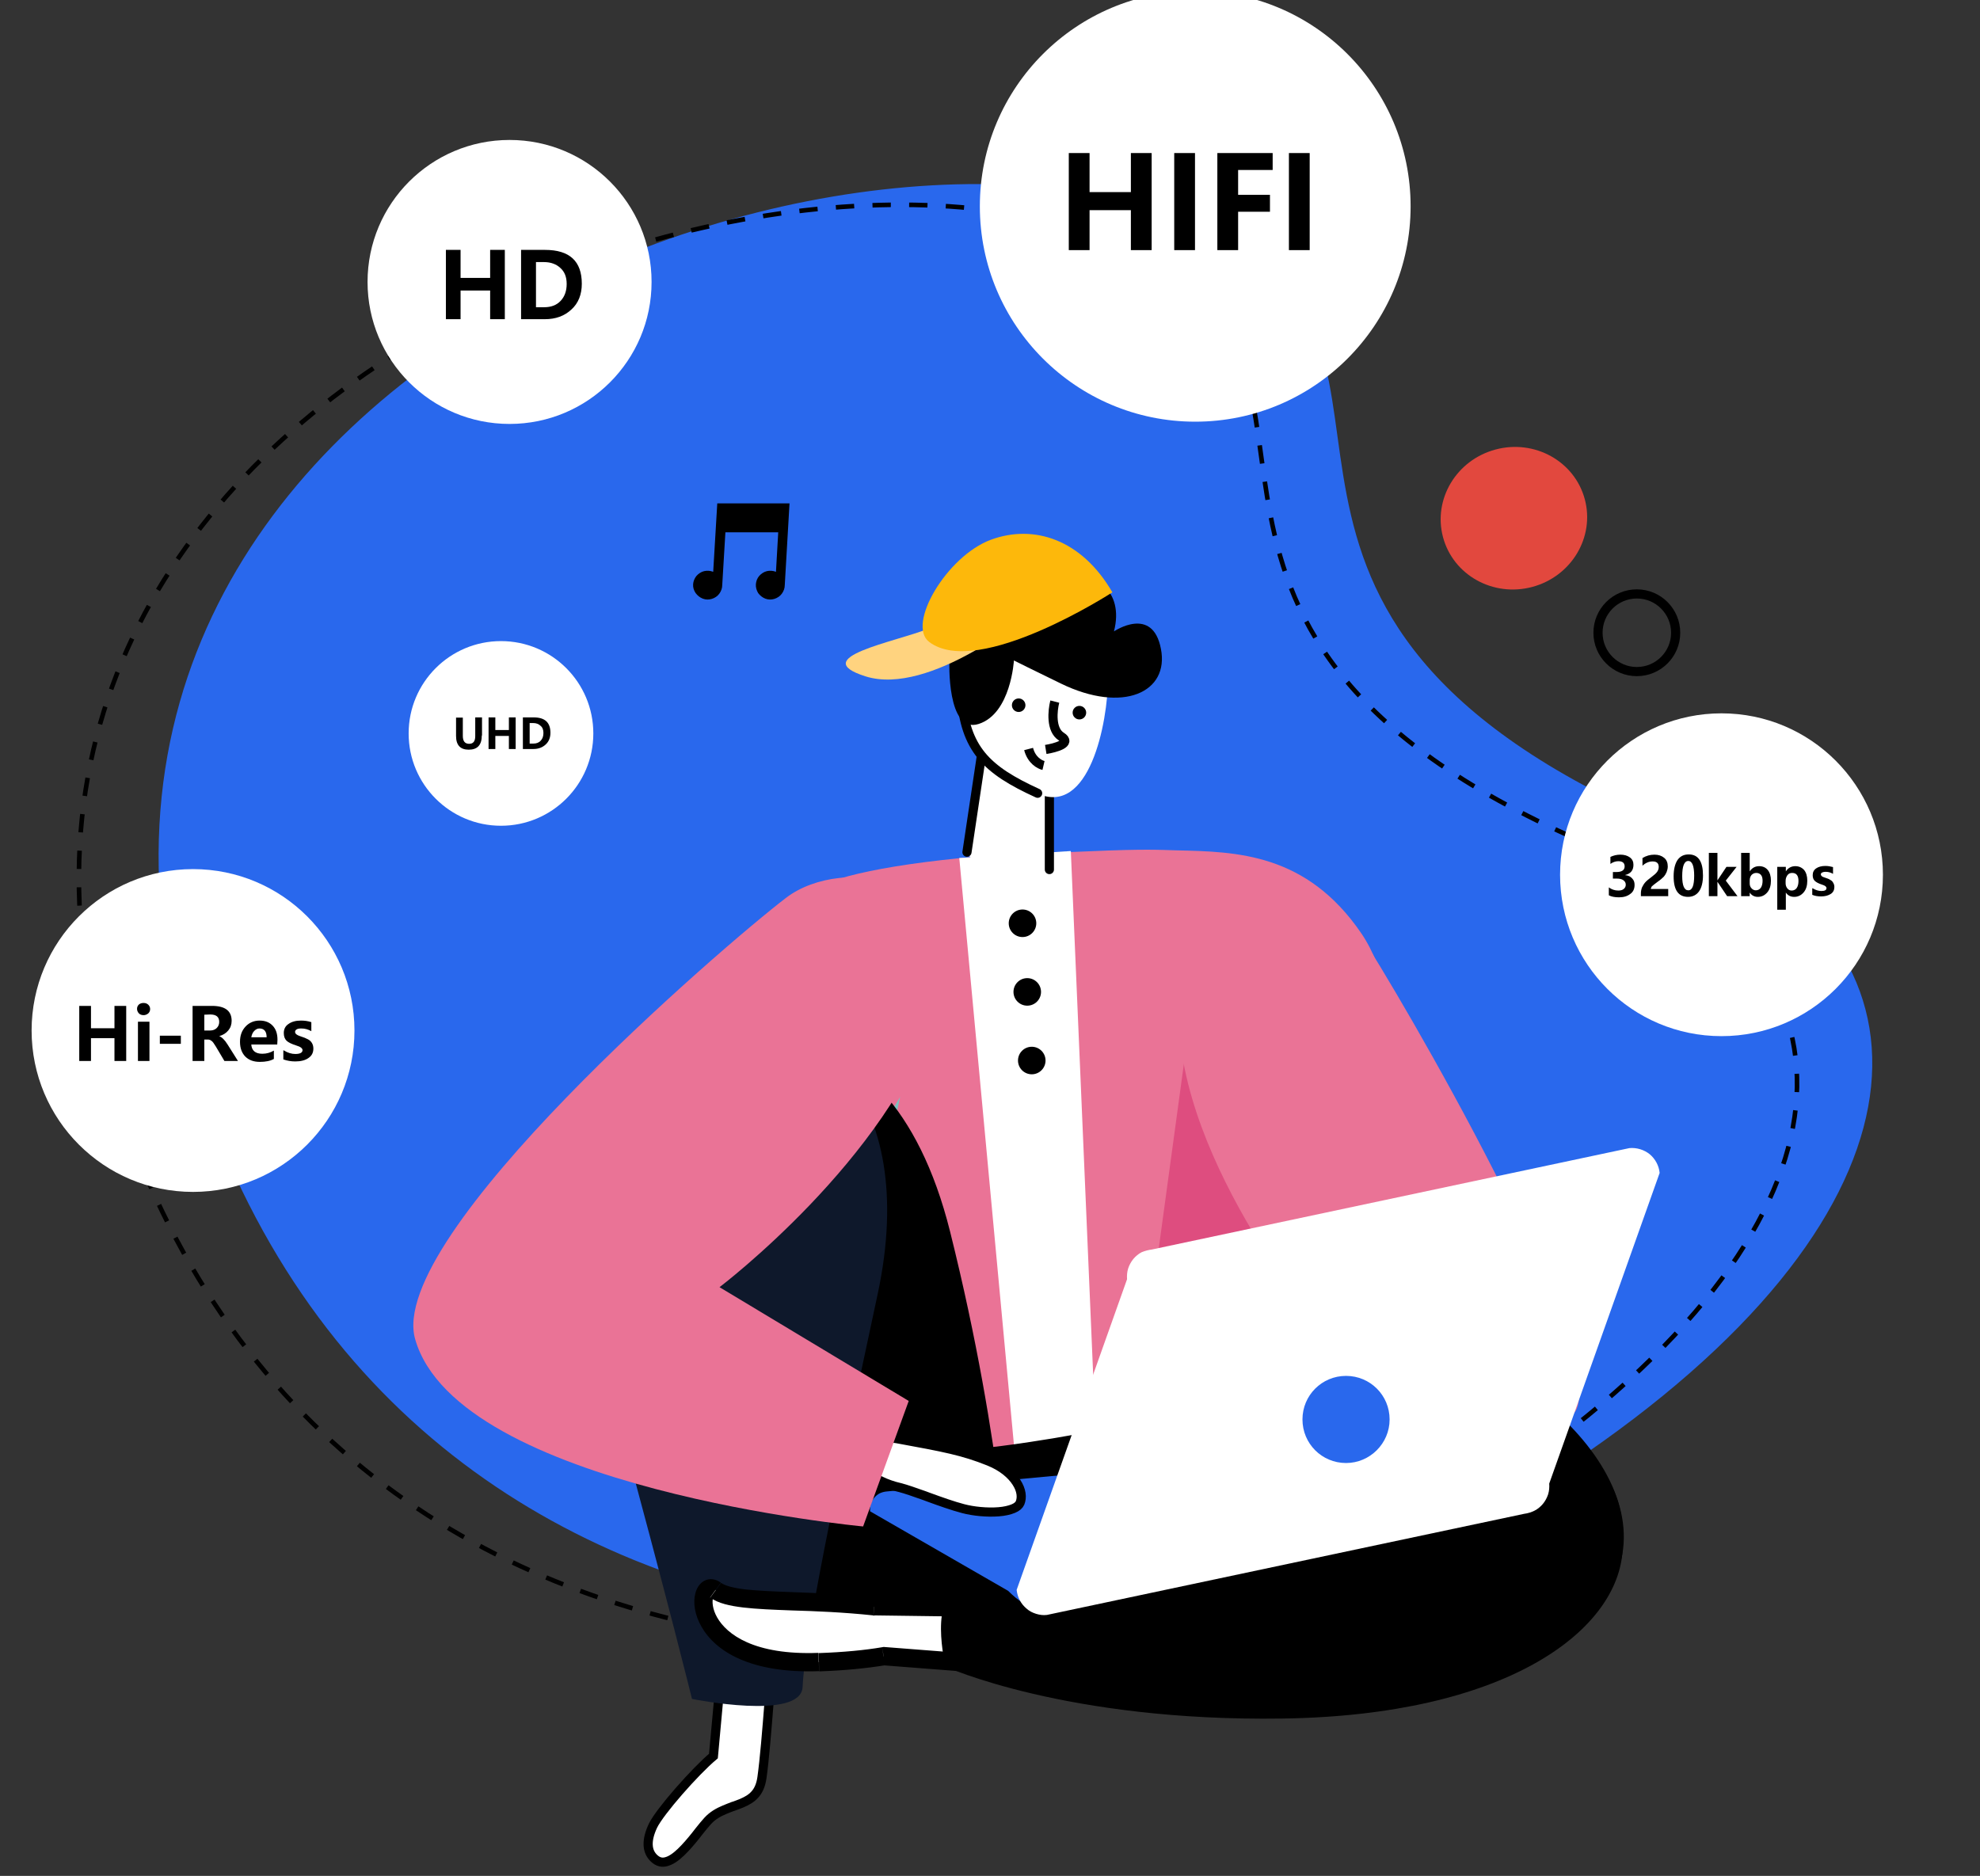 <?xml version="1.0" encoding="utf-8"?>
<!-- Generator: Adobe Illustrator 19.0.0, SVG Export Plug-In . SVG Version: 6.00 Build 0)  -->
<svg version="1.1" id="图层_1" xmlns="http://www.w3.org/2000/svg" xmlns:xlink="http://www.w3.org/1999/xlink" x="0px" y="0px"
	 viewBox="427 -403 877 831" style="enable-background:new 427 -403 877 831;" xml:space="preserve">
<rect x="427" y="-403" width="877" height="831" fill="#333333" stroke="none"/>
<style type="text/css">
	.st0{fill:#FFFFFF;}
	.st1{clip-path:url(#SVGID_2_);}
	.st2{fill:#2968ED;}
	.st3{fill:none;stroke:#000000;stroke-width:2.029;stroke-dasharray:8.12,8.12;}
	.st4{fill:#E2483E;}
	.st5{fill:none;stroke:#000000;stroke-width:4.059;}
	.st6{fill:#EA7396;}
	.st7{fill:#DE4D7F;}
	.st8{fill:#7CC2BF;}
	.st9{fill:#FFFFFF;stroke:#000000;stroke-width:4.059;}
	.st10{fill:#0E182B;}
	.st11{fill:#FBD7D8;}
	.st12{fill:none;stroke:#000000;stroke-width:4.059;stroke-linecap:round;}
	.st13{fill:#FFD37F;}
	.st14{fill:#FDB80B;}
</style>
<path class="st0" d="M818.4,330.7l50.3,3.9l-2-25.3l-52.4-0.7c-13.5-1.4-25.9-1.9-36.4-2.3c-16.5-0.6-28.7-1-33.9-4.9
	c-9.1-6.7-13.2,34,45.8,31.9C801.1,332.9,810.6,332,818.4,330.7z"/>
<g>
	<g>
		<defs>
			<rect id="SVGID_1_" x="427" y="-403" width="877" height="831"/>
		</defs>
		<clipPath id="SVGID_2_">
			<use xlink:href="#SVGID_1_"  style="overflow:visible;"/>
		</clipPath>
		<g class="st1">
			<path class="st2" d="M1122.3,245.7c161.9-108.5,169-222.3,64.6-274.4c-240-92.1-121-209.2-208.9-264.3
				c-149.6-93.5-560.2,48-467.2,356.9C603.8,372.9,960.4,354.2,1122.3,245.7z"/>
			<path class="st3" d="M1088.5,254.8c162.4-108.6,169.6-222.4,65-274.5c-240.6-92-121.2-209.3-209.4-264.2
				c-149.9-93.4-561.7,48.3-468.6,357.3S926,363.4,1088.5,254.8z"/>
			
				<ellipse transform="matrix(0.966 -0.259 0.259 0.966 82.228 278.129)" class="st4" cx="1097.5" cy="-173.2" rx="32.5" ry="31.5"/>
			<circle class="st5" cx="1152" cy="-122.7" r="17.2"/>
			<path d="M772.4-180h-27.7l-1.8,30.3c-1.3-0.5-2.7-0.6-4-0.3s-2.5,1.1-3.4,2.1c-0.9,1.1-1.4,2.4-1.5,3.7c-0.1,1.4,0.3,2.7,1.1,3.9
				c0.8,1.1,1.9,2,3.2,2.5s2.7,0.5,4,0.1s2.5-1.2,3.3-2.3s1.3-2.4,1.3-3.8l1.4-23.4h23.4l-1,17.5c-1.3-0.5-2.7-0.6-4-0.3
				s-2.5,1.1-3.4,2.1s-1.4,2.4-1.5,3.7c-0.1,1.4,0.3,2.7,1,3.9c0.8,1.1,1.9,2,3.2,2.5s2.7,0.5,4,0.1s2.5-1.2,3.3-2.3
				s1.3-2.4,1.3-3.8l2.1-36.2H772.4z"/>
			<circle class="st0" cx="956.4" cy="-311.6" r="95.4"/>
			<circle class="st0" cx="652.7" cy="-278.1" r="62.9"/>
			<circle class="st0" cx="648.9" cy="-78.1" r="40.9"/>
			<circle class="st0" cx="512.5" cy="53.5" r="71.5"/>
			<circle class="st0" cx="1189.5" cy="-15.5" r="71.5"/>
			<path d="M937.1-292.2h-9.2v-17.7h-18.3v17.7h-9.2v-43h9.2v17.3h18.3v-17.3h9.2V-292.2z M956.3-335.2v43h-9.2v-43H956.3z
				 M990.7-327.7h-15.3v11h14.1v7.5h-14.1v17h-9.2v-43h24.5V-327.7z M1007.1-335.2v43h-9.2v-43H1007.1z"/>
			<path d="M650.6-261.6h-6.5v-12.7H631v12.7h-6.5v-30.7h6.5v12.4h13.1v-12.4h6.5V-261.6z M657.8-261.6v-30.7h10.6
				c10.9,0,16.3,5,16.3,15c0,4.7-1.5,8.6-4.6,11.4c-3.1,2.9-7,4.3-11.8,4.3L657.8-261.6L657.8-261.6z M664.4-286.9v20h3.6
				c3.1,0,5.5-0.9,7.3-2.8s2.7-4.4,2.7-7.5s-0.9-5.4-2.8-7.1c-1.8-1.7-4.3-2.6-7.2-2.6H664.4z"/>
			<path d="M640.4-77.2c0,4.2-1.9,6.3-5.8,6.3c-3.7,0-5.6-2-5.6-6.1v-8.1h3v8.1c0,2.3,0.9,3.5,2.8,3.5c1.8,0,2.7-1.1,2.7-3.4v-8.3h3
				v8H640.4z M655.4-71.2h-3V-77h-6v5.8h-3v-14h3v5.6h6v-5.6h3V-71.2z M658.6-71.2v-14h4.8c5,0,7.4,2.3,7.4,6.8
				c0,2.2-0.7,3.9-2.1,5.2c-1.4,1.3-3.2,2-5.4,2H658.6z M661.6-82.7v9.1h1.6c1.4,0,2.5-0.4,3.3-1.3c0.8-0.8,1.2-2,1.2-3.4
				s-0.4-2.5-1.3-3.2c-0.8-0.8-1.9-1.2-3.3-1.2H661.6z"/>
			<path d="M482.9,67h-5.2V56.9h-10.4V67h-5.2V42.6h5.2v9.9h10.4v-9.9h5.2V67z M487.7,43.9c0-0.8,0.3-1.4,0.8-1.9
				c0.6-0.5,1.3-0.7,2.1-0.7c0.9,0,1.6,0.3,2.1,0.8s0.8,1.1,0.8,1.9c0,0.8-0.3,1.4-0.8,1.9c-0.6,0.5-1.3,0.8-2.1,0.8
				c-0.9,0-1.6-0.3-2.1-0.8C488,45.3,487.7,44.7,487.7,43.9z M488.1,67V49.6h5.1V67H488.1z M507.1,59.4h-9.3v-3.6h9.3V59.4z
				 M532.4,67h-6l-3.8-6.4c-0.8-1.3-1.4-2.2-1.9-2.5c-0.5-0.4-1-0.6-1.6-0.6h-1.6V67h-5.2V42.6h8.6c5.8,0,8.7,2.2,8.7,6.6
				c0,1.7-0.5,3.1-1.5,4.3s-2.3,2-4,2.5v0c1.1,0.4,2.4,1.6,3.7,3.7L532.4,67z M517.5,46.5v7h2.6c1.2,0,2.2-0.4,2.9-1.1
				c0.7-0.7,1.1-1.6,1.1-2.7c0-2.2-1.3-3.3-4-3.3L517.5,46.5L517.5,46.5z M549.8,59.7h-11.5c0.2,2.7,1.8,4.1,4.9,4.1
				c1.9,0,3.6-0.5,5.1-1.4v3.7c-1.6,0.9-3.7,1.3-6.2,1.3c-2.8,0-4.9-0.8-6.5-2.4c-1.5-1.6-2.3-3.7-2.3-6.5s0.8-5,2.5-6.8
				c1.6-1.7,3.7-2.6,6.2-2.6s4.4,0.8,5.8,2.3c1.4,1.5,2.1,3.5,2.1,6.2L549.8,59.7L549.8,59.7z M545.1,56.5c0-2.6-1.1-3.9-3.2-3.9
				c-0.9,0-1.6,0.4-2.3,1.1c-0.7,0.7-1.1,1.7-1.3,2.8C538.3,56.5,545.1,56.5,545.1,56.5z M552.7,62.3c1.7,1.1,3.5,1.6,5.1,1.6
				c2.1,0,3.2-0.6,3.2-1.7c0-0.8-0.9-1.5-2.6-2c-2.2-0.7-3.7-1.4-4.5-2.2s-1.2-1.9-1.2-3.4c0-1.7,0.7-3.1,2.1-4
				c1.4-1,3.2-1.5,5.5-1.5c1.6,0,3.1,0.2,4.6,0.7v4c-1.4-0.8-2.8-1.2-4.5-1.2c-0.8,0-1.5,0.1-2,0.4c-0.5,0.3-0.7,0.7-0.7,1.1
				c0,0.8,0.7,1.4,2.2,1.9c1.6,0.5,2.8,1,3.5,1.4c0.8,0.4,1.4,1,1.8,1.7c0.4,0.7,0.6,1.5,0.6,2.4c0,1.8-0.7,3.2-2.2,4.2
				c-1.4,1-3.4,1.5-5.8,1.5c-1.9,0-3.6-0.3-5.3-0.9v-4H552.7z"/>
			<path d="M1139.6-9.9c1.2,0.9,2.6,1.4,4.2,1.4c1,0,1.8-0.2,2.4-0.7s0.9-1.1,0.9-1.9c0-0.9-0.4-1.5-1.1-2s-1.7-0.7-3-0.7h-1.6v-2.9
				h1.5c2.4,0,3.7-0.8,3.7-2.5c0-1.5-0.9-2.3-2.8-2.3c-1.2,0-2.4,0.4-3.5,1.2v-3.1c1.3-0.6,2.7-1,4.4-1c1.7,0,3.1,0.4,4.2,1.2
				c1.1,0.8,1.6,1.9,1.6,3.3c0,2.4-1.2,3.9-3.6,4.5v0.1c1.3,0.1,2.3,0.6,3,1.4c0.8,0.8,1.1,1.7,1.1,2.9c0,1.7-0.6,3.1-1.9,4
				c-1.3,1-2.9,1.5-5,1.5c-1.9,0-3.4-0.3-4.5-0.9L1139.6-9.9L1139.6-9.9z M1158.2-9.2h7.7V-6h-12.1v-1.3c0-0.9,0.2-1.8,0.5-2.6
				c0.4-0.8,0.8-1.5,1.4-2.2s1.6-1.5,2.8-2.4c1.2-0.9,2-1.6,2.5-2.3c0.5-0.7,0.7-1.4,0.7-2.2c0-1.6-0.9-2.4-2.7-2.4
				c-1.6,0-3.1,0.6-4.5,1.9v-3.4c1.6-1,3.4-1.5,5.3-1.5c1.8,0,3.2,0.5,4.3,1.4c1.1,0.9,1.6,2.2,1.6,3.8c0,0.9-0.2,1.7-0.5,2.5
				c-0.3,0.7-0.7,1.4-1.3,2.1c-0.6,0.6-1.5,1.4-2.8,2.3c-1.2,0.9-2.1,1.6-2.5,2C1158.4-9.9,1158.2-9.5,1158.2-9.2z M1168.3-14.8
				c0-3.1,0.6-5.5,1.7-7.2c1.2-1.7,2.8-2.5,5-2.5c4.2,0,6.3,3.1,6.3,9.3c0,3-0.6,5.4-1.7,7s-2.8,2.5-4.9,2.5
				C1170.4-5.7,1168.3-8.7,1168.3-14.8z M1172.1-14.9c0,4.2,0.9,6.3,2.7,6.3c1.8,0,2.6-2.2,2.6-6.5s-0.9-6.5-2.6-6.5
				C1173-21.6,1172.1-19.3,1172.1-14.9z M1196.6-6h-4.6l-4.3-6.4l0,0V-6h-3.8v-19.2h3.8V-13l0,0l4-6h4.5l-4.8,6.1L1196.6-6z
				 M1202-7.6V-6h-3.8v-19.2h3.8v8.2l0,0c1-1.5,2.4-2.3,4.2-2.3c1.6,0,2.9,0.6,3.8,1.7s1.4,2.7,1.4,4.7c0,2.1-0.5,3.9-1.6,5.2
				s-2.5,2-4.2,2C1204.1-5.7,1202.9-6.3,1202-7.6L1202-7.6z M1202-11.6c0,0.9,0.3,1.6,0.8,2.1c0.5,0.6,1.2,0.9,1.9,0.9
				c0.9,0,1.7-0.4,2.2-1.1c0.5-0.7,0.8-1.8,0.8-3.1c0-1.1-0.2-2-0.7-2.6s-1.2-0.9-2.1-0.9c-0.8,0-1.5,0.3-2.1,0.9
				c-0.5,0.6-0.8,1.4-0.8,2.4L1202-11.6L1202-11.6z M1218-7.6V0h-3.8v-19h3.8v2l0,0c1-1.5,2.4-2.3,4.2-2.3c1.6,0,2.9,0.6,3.9,1.7
				c0.9,1.1,1.4,2.7,1.4,4.7c0,2.2-0.5,3.9-1.6,5.2s-2.5,2-4.2,2C1220.1-5.7,1218.9-6.3,1218-7.6L1218-7.6z M1217.9-11.7
				c0,0.9,0.3,1.7,0.8,2.3s1.1,0.9,1.9,0.9c0.9,0,1.7-0.4,2.2-1.1c0.5-0.7,0.8-1.8,0.8-3.1c0-2.4-0.9-3.6-2.8-3.6
				c-0.9,0-1.6,0.3-2.1,1c-0.5,0.7-0.8,1.5-0.8,2.5V-11.7z M1229.9-9.5c1.3,0.8,2.6,1.2,3.8,1.2c1.6,0,2.3-0.4,2.3-1.3
				c0-0.6-0.6-1.1-1.9-1.5c-1.6-0.5-2.7-1.1-3.3-1.7c-0.6-0.6-0.9-1.4-0.9-2.5c0-1.3,0.5-2.3,1.5-3c1-0.7,2.4-1.1,4.1-1.1
				c1.2,0,2.3,0.2,3.4,0.5v3c-1-0.6-2.1-0.9-3.3-0.9c-0.6,0-1.1,0.1-1.5,0.3c-0.4,0.2-0.6,0.5-0.6,0.8c0,0.6,0.5,1.1,1.6,1.4
				c1.2,0.4,2.1,0.7,2.6,1.1c0.6,0.3,1,0.7,1.3,1.3c0.3,0.5,0.5,1.1,0.5,1.8c0,1.3-0.5,2.4-1.6,3.1s-2.5,1.1-4.3,1.1
				c-1.4,0-2.7-0.2-3.9-0.7v-2.9H1229.9z"/>
			<path class="st6" d="M787-8.8c10.8-6.8,40.9-12.8,91-16.2c7.5-0.5,4.5,0.3,31.6-0.9c24.8-1.1,31.3-0.6,38.7-0.4
				c26.4,0.6,57.4,1.2,81.7,36.8c42.3,62.1,4.3,295.6,4.3,295.6l-286.6-12.6C747.8,293.5,691.6,51.7,787-8.8z"/>
			<path class="st0" d="M912.3,231.8L901.3-26l-49.4,3.1L876.1,237L912.3,231.8z"/>
			<path class="st7" d="M959.4,9.4l61.2,313.5l-97.1-50L959.4,9.4z"/>
			<path class="st8" d="M980.6,136.9l71,152.2l-51.6,21.4L980.6,136.9z"/>
			<path class="st8" d="M825.7,82.9l-35.7,164l-54.1-14L825.7,82.9z"/>
			<path d="M800.4,297.9l73.9,8.4c0,0-2.4-67.3-26.5-163.8c-28-111.9-111.6-94.7-137.9-63.1c-19.7,23.7-22.9,68,28.1,136.8
				C761.5,247.9,800.4,297.9,800.4,297.9z"/>
			<path class="st9" d="M747,331.3c6.4-3.4,24.8,0.7,24.8,0.8c-0.1,1.1-3.1,2.8-3.2,4.7c-0.2,3.8-0.6,9.1-1,14.8
				c-0.9,11.5-2,25-3.1,32.8c-0.5,3.6-1.7,6-3.2,7.6c-1.5,1.7-3.5,2.8-5.8,3.8c-1.2,0.5-2.4,0.9-3.7,1.4h-0.1
				c-1.2,0.5-2.5,0.9-3.8,1.5c-2.6,1.1-5.2,2.5-7.4,4.9c-1.1,1.2-2.5,2.9-4,4.8c-0.5,0.6-0.9,1.2-1.4,1.8c-2,2.5-4.2,5.1-6.5,7.3
				c-2.3,2.2-4.5,3.7-6.5,4.2c-1.8,0.5-3.6,0.2-5.4-1.5c-3.3-3.1-3.5-8-0.5-14.4c3.1-6.4,18.7-24.1,26.8-30.9L747,331.3z"/>
			<path d="M792.1,232.5c-74.3-40.2-57.7-96.2-75.9-58.9c-40.3,82.6,90.5,152.6,134.9,157.8c65.7,7.8,88.6,39.5,215,10.5
				c112-25.7,89.5-93.7,35.8-130.5C1056.6,180.4,853.2,265.5,792.1,232.5z"/>
			<path class="st10" d="M733.5,349.6c0,0,48.3,9.8,49-5.3c1.2-26.4,19.7-110.4,33.3-174.3c18.7-87.5-28.9-132.2-80.9-111.5
				c-31.8,12.7-61.1,67.5-35.4,162C723.2,307.5,733.5,349.6,733.5,349.6z"/>
			<path class="st0" d="M818.4,330.7l50.3,3.9l-2-25.3l-52.4-0.7c-13.5-1.4-25.9-1.9-36.4-2.3c-16.5-0.6-28.7-1-33.9-4.9
				c-9.1-6.7-13.2,34,45.8,31.9C801.1,332.9,810.6,332,818.4,330.7z"/>
			<path d="M868.7,334.6l4-0.3l0.4,4.7l-4.7-0.4L868.7,334.6z M818.4,330.7l-0.7-4l0.5-0.1h0.5L818.4,330.7z M866.7,309.3l0.1-4.1
				h3.7l0.3,3.7L866.7,309.3z M814.3,308.6l-0.1,4.1H814h-0.2L814.3,308.6z M777.9,306.3l0.1-4.1L777.9,306.3z M743.9,301.4
				l-2.4,3.3L743.9,301.4z M789.8,333.3l0.1,4.1L789.8,333.3z M868.4,338.6l-50.3-3.9l0.6-8.1l50.3,3.9L868.4,338.6z M870.7,309
				l2,25.3l-8.1,0.7l-2-25.3L870.7,309z M814.3,304.5l52.4,0.7l-0.1,8.1l-52.4-0.7L814.3,304.5z M813.8,312.6
				c-13.3-1.4-25.6-1.9-36.1-2.2l0.3-8.1c10.6,0.4,23,0.8,36.7,2.3L813.8,312.6z M777.7,310.4c-8.2-0.3-15.6-0.6-21.5-1.3
				c-5.8-0.7-11.1-1.8-14.6-4.4l4.8-6.5c1.7,1.2,5,2.2,10.8,2.9c5.6,0.6,12.5,0.9,20.9,1.2L777.7,310.4z M741.5,304.7
				c-0.2-0.2,0.4,0.3,1.2-0.2c0.5-0.3,0.3-0.5,0.1,0.4c-0.4,1.6-0.3,4.9,1.9,8.7c4.2,7.3,16.2,16.7,44.8,15.6l0.3,8.1
				c-30.4,1.1-45.9-8.8-52.1-19.7c-3-5.2-3.8-10.7-2.7-14.8c0.5-2,1.7-4.3,3.9-5.5c2.6-1.4,5.3-0.7,7.4,0.8L741.5,304.7z
				 M789.6,329.3c11.2-0.4,20.5-1.3,28.1-2.6l1.3,8c-8,1.3-17.7,2.3-29.1,2.7L789.6,329.3z"/>
			<path d="M845.8,335.3c0,0-7.9-32.7,7.6-34.6c26.7-3.3,96.2-11.4,155.5-43.7c81.3-44.1,141.8-29.3,136.7,28
				c-3.1,35-51.9,71.9-150.6,73.3C899.4,359.7,845.8,335.3,845.8,335.3z"/>
			<path class="st2" d="M819.7,257.7l216.8-20.2c2.2-0.2,4.3,0.4,6,1.8c1.7,1.4,2.7,3.4,3,5.5l65.9,9.6c0.1,1.1,0,2.1-0.3,3.2
				c-0.3,1-0.8,2-1.5,2.8s-1.5,1.5-2.5,2s-2,0.8-3.1,0.9l-217.5,45.4c-4.5,0.4-8.5-2.6-13-7l-61.1-35.2c-0.1-1.1,0-2.1,0.3-3.2
				c0.3-1,0.8-2,1.5-2.8s1.5-1.5,2.5-2C817.6,258.1,818.6,257.8,819.7,257.7z"/>
			<path class="st11" d="M918.7,256.2c25.4-6.8,33.8-9.3,47.4-10.1c13.7-0.8,22.2,5.9,22.6,12.7c0.4,6.8-18.3,6.2-27.9,8
				c-9.6,1.9-19.6,9.6-24.6,10.7C909.8,283.2,893.3,263,918.7,256.2z"/>
			<path class="st9" d="M818.2,233.3L818.2,233.3c-6.2-1.2-10-0.4-12,1c-1.8,1.2-2.5,3.2-1.8,5.8c1.4,5.5,8.6,13,21.3,15.9l0,0
				c2.4,0.6,6.4,2,10.9,3.6c0.5,0.2,1.1,0.4,1.6,0.6c5.2,1.9,10.8,3.9,15.4,5.1c4.5,1.2,10.6,1.8,15.7,1.4c2.6-0.2,4.8-0.7,6.5-1.4
				c1.7-0.7,2.6-1.6,3-2.5c1-2.4,0.7-5.7-1.6-9.2c-2.2-3.4-6.2-6.9-12.2-9.3c-11.5-4.6-19.5-6.1-40.8-10
				C822.3,234.1,820.3,233.7,818.2,233.3z"/>
			<path class="st6" d="M949.1,44.8c-0.7,67.8,66.3,145.4,66.3,145.4l-64.7,43l19.4,43c0,0,138.1-28.5,154.6-53.9
				c15.8-24.5-78.6-186.5-96-212.5C1011.3-16.2,949.8-23.1,949.1,44.8z"/>
			<path class="st0" d="M937.3,150.5l211.4-44.9c3.2-0.3,6.5,0.7,9,2.7c2.5,2.1,4.1,5.1,4.4,8.3l-48.9,137.6c0.1,1.6,0,3.2-0.5,4.8
				c-0.5,1.5-1.3,3-2.3,4.2s-2.3,2.3-3.7,3c-1.4,0.7-3,1.2-4.6,1.4l-211.4,44.8c-1.6,0.2-3.2,0-4.8-0.5s-3-1.2-4.2-2.3
				c-1.2-1-2.3-2.3-3-3.7c-0.8-1.4-1.2-3-1.4-4.6l48.9-137.6c-0.1-1.6,0-3.2,0.5-4.8c0.5-1.5,1.3-3,2.3-4.2s2.3-2.3,3.7-3
				C934.2,151.1,935.7,150.7,937.3,150.5z"/>
			<path class="st2" d="M1023.2,245.1c-10.7,0-19.3-8.6-19.3-19.3s8.6-19.3,19.3-19.3s19.3,8.6,19.3,19.3
				C1042.5,236.4,1033.8,245.1,1023.2,245.1z"/>
			<path class="st6" d="M841.2,45.6c-20.3,64.6-95.5,121.6-95.5,121.6l83.8,50.4l-20.2,55.6c0,0-179.4-16.7-198.4-82.9
				C597.7,144.7,747.8,15.6,775.2-5.3C800-24.3,860.6-16.3,841.2,45.6z"/>
			<path class="st0" d="M891.8-17.8v-47l-28.7-12.8l-7.8,52.1c0,0,3.8,8.3,15.6,10.3C880.1-13.7,891.8-17.8,891.8-17.8z"/>
			<path class="st12" d="M891.8-17.8v-47l-28.7-12.8l-7.8,52.1"/>
			<path class="st0" d="M917.8-102.8c-0.1,20.4-8.4,61.6-31.3,51.3c-22.8-10.4-32.2-19.6-33.9-43.6
				C851.1-119.1,918-123.2,917.8-102.8z"/>
			<path class="st12" d="M886.6-51.6c-22.8-10.4-32.2-19.6-33.9-43.6"/>
			<path d="M920.4-123.3c0,0,17.1-11.6,20.8,7.7c3.8,19.3-16.8,28.8-44.3,15.4s-20.8-10.3-20.8-10.3s-1.3,23.6-15.6,28.2
				c-14.3,4.6-13-28.2-13-28.2s-16.1-15.9,7.8-20.5c0,0,6.6-26,28.7-10.2c3,1.1,6.3,1.5,9.4,1.1c3.2-0.4,6.2-1.7,8.8-3.6
				C910.8-150.5,925.2-141.7,920.4-123.3z"/>
			<circle cx="905.1" cy="-87.3" r="3"/>
			<circle cx="878.2" cy="-90.6" r="3"/>
			<path class="st5" d="M894.2-92.2c-1,3.9-1.9,12.5,2.9,15.5c4.8,3-2.6,5-6.9,5.7 M889.2-63.9c-1.7-0.4-5.3-2.3-6.6-7.3"/>
			<path class="st13" d="M883.1-131.4c0,0-44.2,37.1-72.8,28c-26-8.3,13.4-15.2,27.9-21.1C852.7-130.3,883.1-131.4,883.1-131.4z"/>
			<path class="st14" d="M919.7-140.6c0,0-59.3,38.4-81.1,22c-10.2-7.7,7.8-38.1,27.3-45.3C884.9-170.9,906.1-164.1,919.7-140.6z"/>
			<circle cx="879.9" cy="6" r="6.1"/>
			<circle cx="882" cy="36.4" r="6.1"/>
			<circle cx="884" cy="66.8" r="6.1"/>
		</g>
	</g>
</g>
</svg>
